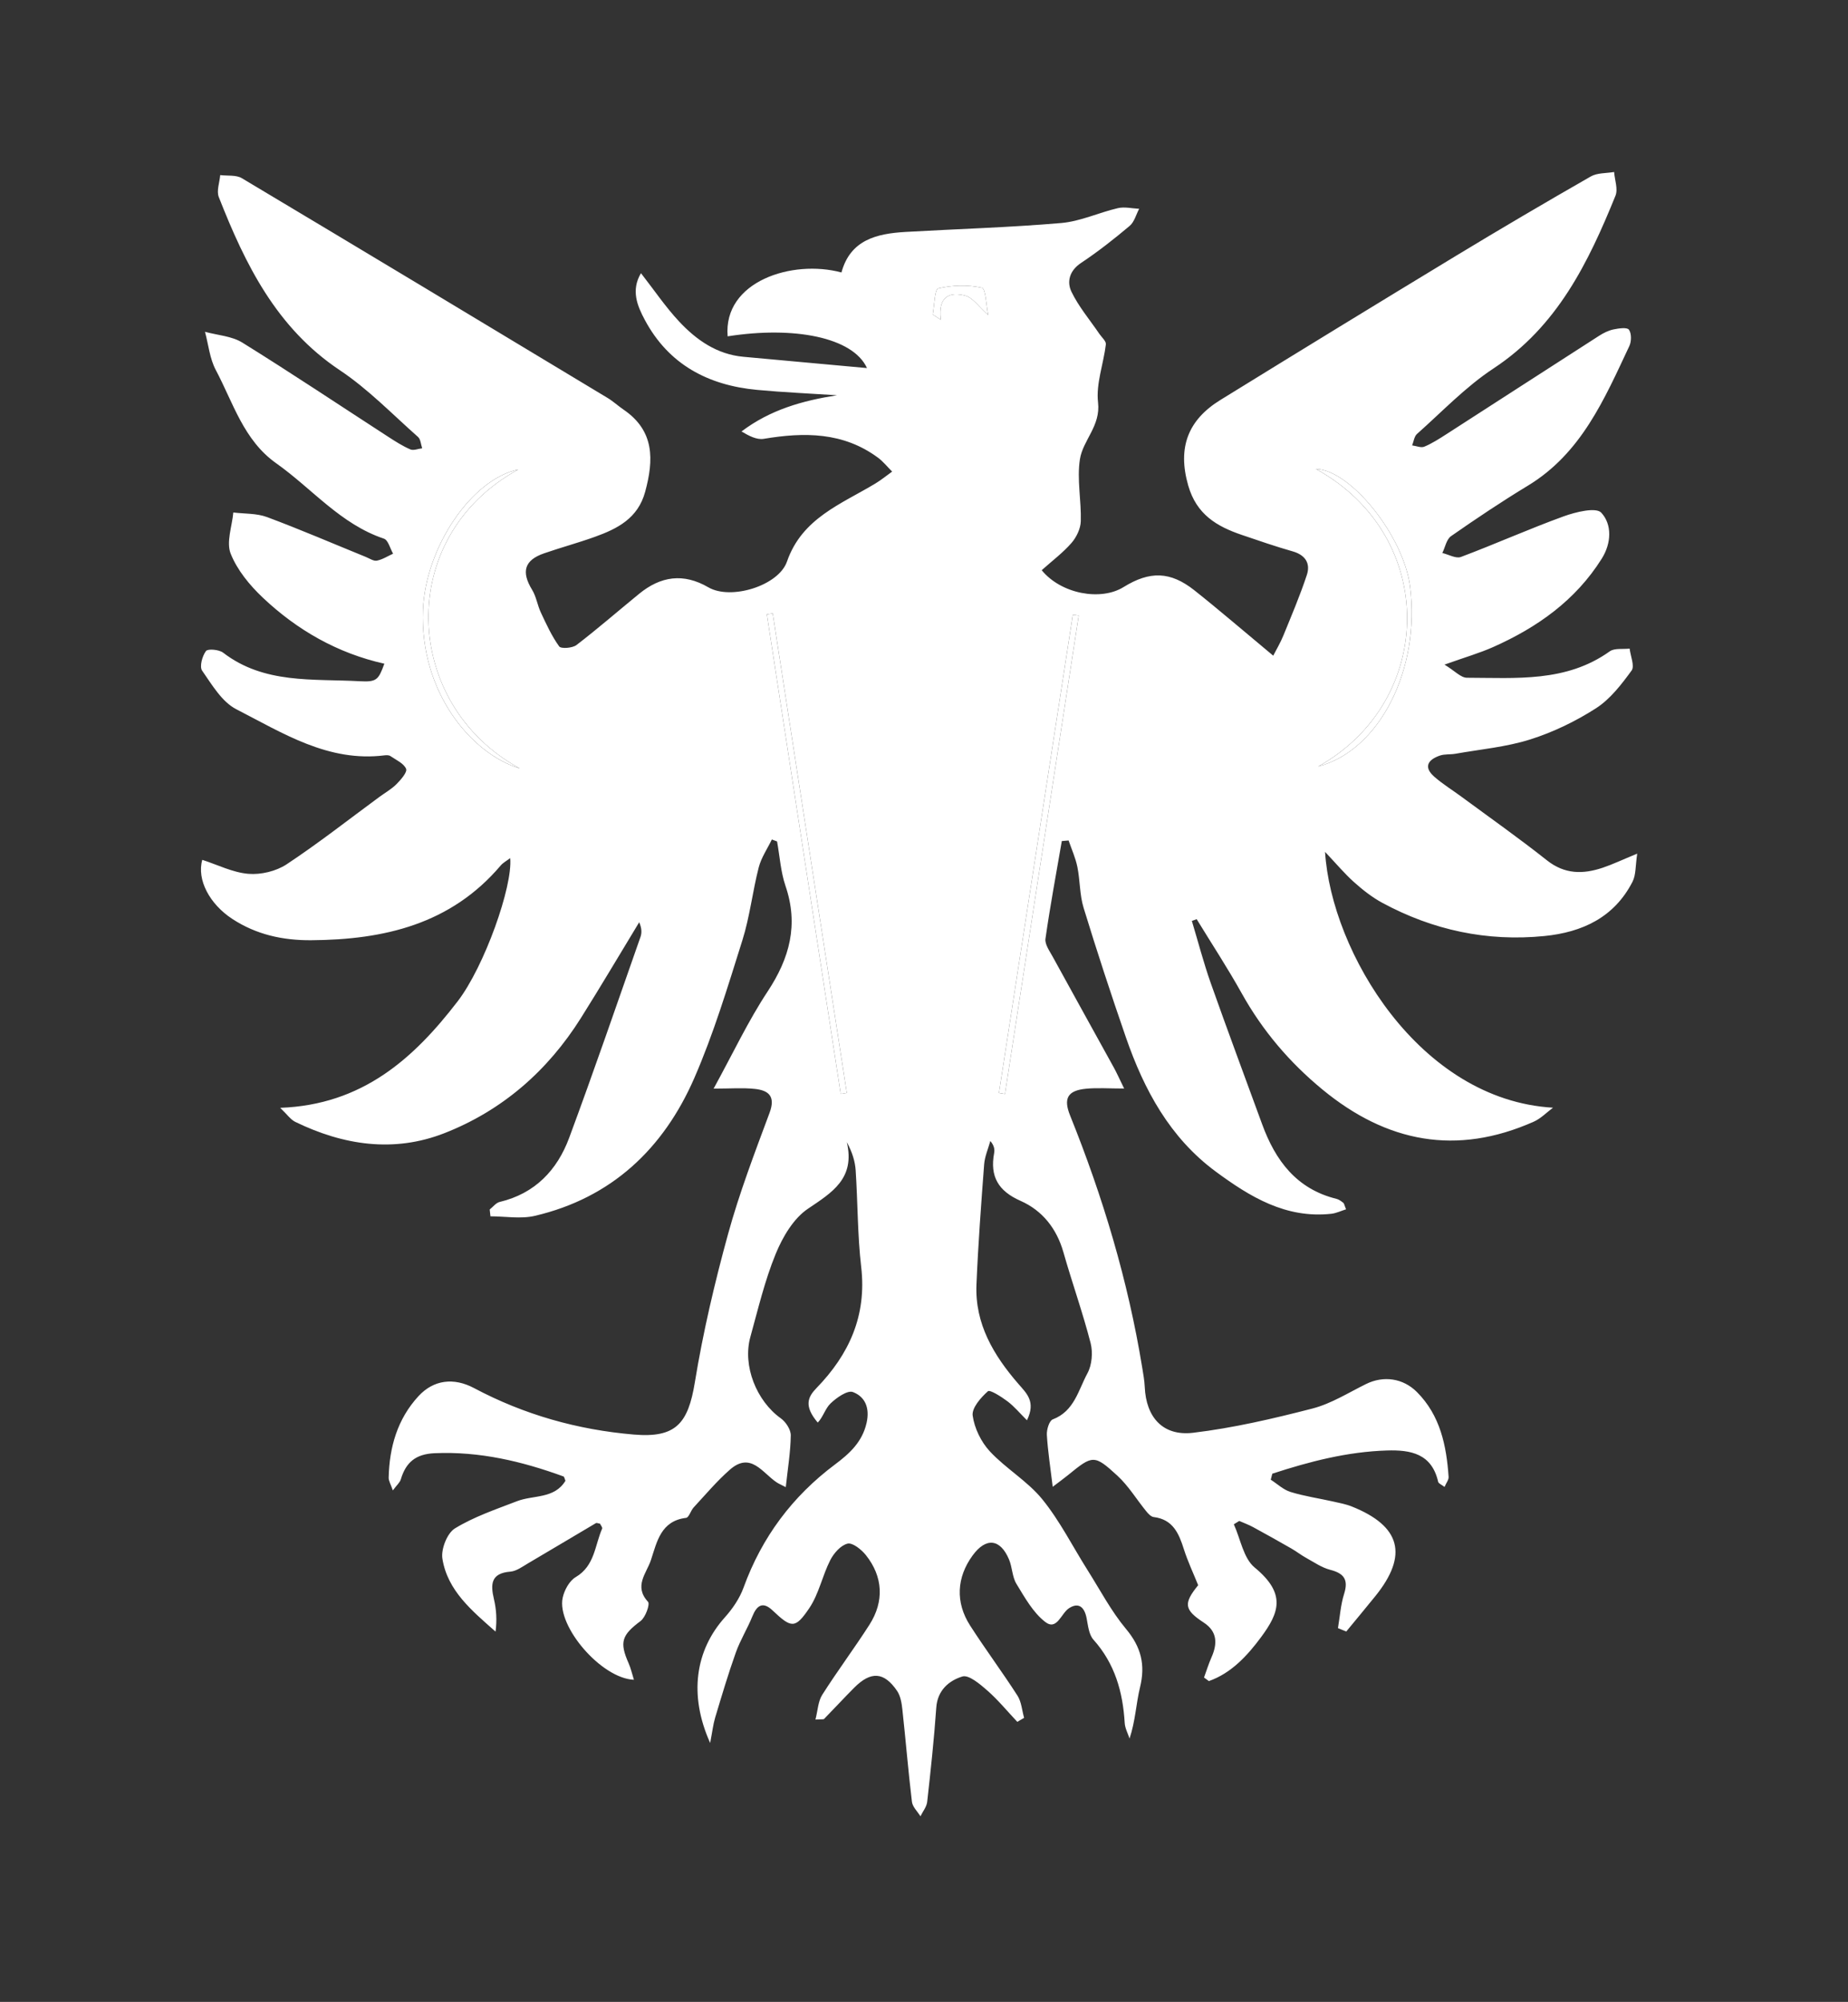 <?xml version="1.0" encoding="utf-8"?>
<!-- Generator: Adobe Illustrator 16.0.0, SVG Export Plug-In . SVG Version: 6.00 Build 0)  -->
<!DOCTYPE svg PUBLIC "-//W3C//DTD SVG 1.1//EN" "http://www.w3.org/Graphics/SVG/1.1/DTD/svg11.dtd">
<svg version="1.1" id="Ebene_1" xmlns="http://www.w3.org/2000/svg" xmlns:xlink="http://www.w3.org/1999/xlink" x="0px" y="0px"
	 width="467.333px" height="506px" viewBox="0 0 467.333 506" enable-background="new 0 0 467.333 506" xml:space="preserve">
<rect x="0" y="0" width="467.333" height="506" fill="#333333" stroke="none"/>
<g>
	<path fill-rule="evenodd" clip-rule="evenodd" fill="#FFFFFF" d="M263.431,144.127c4.933,6.026,14.944,7.829,20.702,4.262
		c6.619-4.101,11.823-3.996,17.897,0.809c6.126,4.847,12.043,9.958,19.951,16.533c0.778-1.525,1.809-3.237,2.554-5.064
		c2.072-5.077,4.228-10.135,5.945-15.334c0.966-2.924-0.363-5.052-3.594-5.97c-4.319-1.226-8.568-2.705-12.823-4.147
		c-6.351-2.153-11.479-5.171-13.58-12.495c-2.756-9.6-0.053-16.571,8.127-21.617c19.838-12.238,39.723-24.403,59.657-36.483
		c11.253-6.818,22.601-13.481,34.019-20.019c1.644-0.941,3.916-0.782,5.898-1.131c0.152,2.014,1.026,4.321,0.346,5.997
		c-6.87,16.922-14.713,33.049-30.848,43.666c-7.036,4.63-12.989,10.919-19.345,16.555c-0.708,0.627-0.834,1.912-1.229,2.891
		c1.042,0.134,2.253,0.673,3.09,0.32c1.971-0.83,3.808-2.016,5.619-3.18c12.859-8.269,25.69-16.581,38.56-24.838
		c1.109-0.712,2.365-1.343,3.638-1.611c1.309-0.276,3.452-0.586,3.916,0.061c0.677,0.943,0.658,2.955,0.109,4.122
		c-6.302,13.389-12.132,27.111-25.669,35.31c-6.623,4.011-13.07,8.33-19.426,12.757c-1.159,0.809-1.488,2.809-2.201,4.259
		c1.584,0.372,3.442,1.472,4.708,0.996c8.718-3.276,17.235-7.094,25.988-10.268c3.029-1.098,8.168-2.36,9.5-0.919
		c2.742,2.968,2.59,7.686,0.118,11.622c-6.62,10.537-16.288,17.364-27.419,22.322c-3.452,1.538-7.121,2.591-12.347,4.458
		c2.61,1.587,4.135,3.315,5.661,3.317c12.417,0.02,25.088,1.216,36.12-6.667c1.222-0.873,3.337-0.497,5.037-0.7
		c0.22,1.889,1.319,4.421,0.496,5.549c-2.569,3.517-5.404,7.222-8.988,9.524c-5.14,3.302-10.836,6.053-16.657,7.892
		c-6.072,1.917-12.57,2.492-18.892,3.613c-1.305,0.231-2.723,0.043-3.946,0.464c-3.036,1.042-4.214,2.911-1.365,5.387
		c2.126,1.848,4.557,3.342,6.833,5.02c7.224,5.329,14.575,10.497,21.606,16.069c4.498,3.564,9.135,3.534,14.099,1.872
		c2.483-0.831,4.865-1.971,8.732-3.564c-0.469,3.045-0.29,5.339-1.182,7.087c-4.613,9.032-12.709,12.788-22.319,13.743
		c-14.494,1.441-28.171-1.489-40.955-8.392c-2.576-1.391-4.954-3.263-7.146-5.222c-2.408-2.151-4.497-4.659-7.338-7.658
		c1.563,25.224,23.817,62.706,57.644,64.658c-1.615,1.197-3.077,2.741-4.871,3.537c-19.519,8.666-37.166,5.276-53.445-8.138
		c-8.353-6.884-15.147-14.874-20.41-24.318c-3.553-6.378-7.573-12.495-11.385-18.73c-0.406,0.147-0.813,0.296-1.219,0.443
		c1.579,5.242,2.957,10.554,4.778,15.711c4.216,11.925,8.65,23.772,12.988,35.655c3.359,9.204,8.712,16.402,18.824,18.886
		c0.614,0.151,1.182,0.59,1.7,0.987c0.223,0.172,0.265,0.579,0.707,1.65c-1.287,0.401-2.481,0.993-3.727,1.13
		c-11.493,1.259-20.592-4.287-29.255-10.686c-11.582-8.554-18.104-20.649-22.693-33.901c-3.759-10.852-7.335-21.771-10.7-32.749
		c-1.01-3.296-0.881-6.926-1.575-10.341c-0.464-2.282-1.458-4.457-2.216-6.678c-0.573,0.047-1.146,0.094-1.719,0.142
		c-1.418,8.225-2.957,16.433-4.132,24.691c-0.2,1.403,1.036,3.098,1.825,4.54c5.12,9.348,10.307,18.659,15.447,27.995
		c0.773,1.403,1.422,2.876,2.624,5.33c-3.804,0-6.752-0.229-9.649,0.052c-4.62,0.448-5.771,2.419-4.015,6.775
		c8.3,20.594,14.645,41.74,18.23,63.679c0.268,1.636,0.573,3.281,0.646,4.931c0.331,7.634,4.564,12.49,12.229,11.574
		c10.169-1.214,20.25-3.564,30.188-6.13c4.744-1.226,9.104-4.008,13.576-6.205c4.338-2.132,9.298-1.516,12.857,2.061
		c5.879,5.907,7.444,13.514,7.992,21.436c0.049,0.715-0.584,1.479-1.031,2.529c-0.717-0.557-1.514-0.853-1.617-1.306
		c-1.615-7.107-6.928-8.094-12.946-7.907c-10.032,0.312-19.577,2.794-28.986,5.863c-0.133,0.508-0.266,1.015-0.398,1.521
		c1.658,1.063,3.188,2.541,5.001,3.1c3.485,1.073,7.137,1.603,10.709,2.403c1.619,0.362,3.279,0.669,4.809,1.281
		c12.372,4.951,14.289,12.282,5.95,22.621c-2.432,3.013-4.918,5.982-7.379,8.972c-0.698-0.287-1.397-0.574-2.096-0.861
		c0.493-2.89,0.679-5.876,1.554-8.644c1.141-3.607-0.013-5.193-3.524-6.097c-2.136-0.55-4.077-1.912-6.056-3.001
		c-1.295-0.712-2.468-1.642-3.751-2.377c-3.212-1.84-6.441-3.65-9.694-5.416c-1.115-0.605-2.323-1.042-3.489-1.555
		c-0.457,0.282-0.914,0.564-1.371,0.848c1.693,3.713,2.43,8.587,5.261,10.917c8.063,6.635,6.179,11.453,1.635,17.597
		c-3.39,4.583-7.502,9.114-13.205,11.112c-0.411-0.298-0.821-0.596-1.231-0.894c0.628-1.715,1.167-3.47,1.904-5.136
		c1.521-3.439,1.468-6.507-1.965-8.75c-4.956-3.238-5.203-4.804-1.416-9.452c-1.245-3.089-2.647-6.038-3.625-9.122
		c-1.268-3.996-2.771-7.514-7.629-8.107c-0.686-0.084-1.389-0.857-1.889-1.471c-2.442-2.99-4.48-6.405-7.29-8.985
		c-5.883-5.406-6.256-5.226-12.529-0.105c-1.017,0.828-2.085,1.594-3.823,2.916c-0.571-4.756-1.229-8.923-1.481-13.112
		c-0.08-1.322,0.595-3.584,1.491-3.925c5.462-2.072,6.473-7.427,8.772-11.656c1.145-2.104,1.407-5.273,0.799-7.635
		c-1.99-7.726-4.688-15.266-6.872-22.945c-1.712-6.018-5.341-10.571-10.848-13.001c-5.649-2.492-7.771-6.179-6.677-12.063
		c0.172-0.927,0.023-1.912-0.962-3.067c-0.539,1.966-1.41,3.907-1.562,5.903c-0.768,10.128-1.522,20.264-1.945,30.41
		c-0.413,9.92,4.365,17.885,10.579,25.053c2.135,2.462,4.485,4.519,2.192,9.225c-1.867-1.848-3.248-3.53-4.94-4.799
		c-1.531-1.148-4.42-2.993-4.937-2.534c-1.796,1.596-4.114,4.237-3.851,6.153c0.439,3.189,2.137,6.672,4.354,9.052
		c4.065,4.364,9.518,7.509,13.247,12.094c4.449,5.471,7.673,11.935,11.471,17.942c3.168,5.008,5.953,10.348,9.725,14.859
		c3.813,4.562,4.916,9.053,3.525,14.732c-1.008,4.111-1.146,8.437-2.651,12.948c-0.424-1.308-1.144-2.597-1.223-3.924
		c-0.468-7.855-2.489-15.017-7.91-21.068c-1.162-1.298-1.361-3.566-1.728-5.442c-0.531-2.716-1.947-4.113-4.435-2.516
		c-2.024,1.3-3.056,5.773-6.03,3.475c-3.079-2.377-5.172-6.176-7.273-9.611c-1.085-1.773-1.046-4.193-1.876-6.17
		c-2.219-5.278-5.841-5.631-9.207-1.022c-4.037,5.527-4.412,11.839-0.634,17.723c3.85,5.993,8.122,11.715,11.971,17.709
		c1.014,1.58,1.144,3.729,1.68,5.615c-0.574,0.338-1.147,0.676-1.721,1.014c-2.51-2.665-4.851-5.524-7.59-7.927
		c-1.839-1.613-4.687-4.031-6.304-3.537c-3.34,1.021-6.289,3.449-6.597,7.861c-0.555,7.957-1.408,15.896-2.297,23.824
		c-0.142,1.266-1.115,2.438-1.704,3.652c-0.746-1.22-2-2.378-2.154-3.668c-0.933-7.755-1.565-15.544-2.414-23.309
		c-0.175-1.616-0.465-3.435-1.343-4.722c-3.3-4.839-6.628-5.027-10.828-0.817c-2.584,2.589-5.061,5.284-7.62,7.898
		c-0.168,0.172-0.623,0.063-2.194,0.168c0.598-2.313,0.66-4.593,1.709-6.245c3.815-6.011,8.1-11.723,11.94-17.718
		c3.782-5.904,3.443-12.168-0.9-17.611c-1.122-1.405-3.363-3.2-4.629-2.896c-1.725,0.414-3.486,2.426-4.38,4.186
		c-1.996,3.922-2.868,8.515-5.285,12.101c-3.603,5.346-4.56,5.07-9.302,0.592c-2.459-2.323-3.968-1.319-5.116,1.526
		c-1.25,3.099-3.055,5.983-4.174,9.12c-1.929,5.408-3.561,10.925-5.218,16.427c-0.514,1.703-0.705,3.502-1.271,6.432
		c-5.463-12.153-3.748-23.423,3.706-31.736c1.959-2.186,3.744-4.796,4.737-7.528c4.632-12.741,12.338-23.071,23.176-31.169
		c3.605-2.693,6.839-5.625,7.937-10.46c0.857-3.775-0.358-6.629-3.455-7.803c-1.367-0.519-4.12,1.409-5.64,2.859
		c-1.362,1.299-1.896,3.466-3.251,4.856c-3.593-4.226-2.475-6.506-0.327-8.717c8.283-8.523,12.739-18.333,11.313-30.607
		c-0.94-8.088-0.86-16.292-1.399-24.433c-0.154-2.327-0.879-4.617-2.239-7.128c2.145,9.185-3.65,12.672-9.839,16.843
		c-3.658,2.466-6.397,7.143-8.144,11.401c-2.765,6.74-4.452,13.937-6.407,20.992c-2.022,7.299,1.552,16.189,7.704,20.578
		c1.265,0.901,2.533,2.851,2.515,4.301c-0.056,4.216-0.763,8.424-1.264,13.09c-1.176-0.61-1.768-0.854-2.291-1.199
		c-3.618-2.384-6.548-7.87-11.861-3.201c-3.295,2.894-6.148,6.297-9.141,9.525c-0.751,0.81-1.189,2.549-1.921,2.638
		c-6.417,0.782-7.364,6.078-8.896,10.695c-1.101,3.315-4.384,6.563-0.728,10.521c0.552,0.598-0.642,3.933-1.881,4.86
		c-4.738,3.545-5.408,5.302-3.02,10.683c0.558,1.256,0.852,2.63,1.336,4.168c-8.28-0.354-19.515-13.508-18.028-20.676
		c0.403-1.942,1.696-4.326,3.307-5.274c4.827-2.844,4.82-8.001,6.685-12.254c0.127-0.292-0.354-0.85-0.533-1.242
		c-0.425-0.064-0.837-0.268-1.055-0.14c-5.734,3.376-11.436,6.809-17.177,10.173c-1.419,0.831-2.918,1.959-4.449,2.081
		c-4.942,0.394-5.042,3.179-4.143,6.977c0.613,2.589,0.781,5.285,0.402,8.181c-5.986-5.294-12.145-10.346-13.441-18.425
		c-0.386-2.409,1.198-6.457,3.162-7.658c4.83-2.955,10.355-4.818,15.694-6.878c4.148-1.602,9.45-0.534,12.263-5.17
		c-0.229-0.522-0.289-1.012-0.5-1.089c-10.515-3.834-21.218-6.367-32.573-5.876c-4.794,0.208-7.281,2.303-8.562,6.608
		c-0.244,0.818-1.039,1.474-2.017,2.797c-0.518-1.527-1.076-2.391-1.057-3.238c0.183-7.701,2.209-14.8,7.538-20.583
		c3.848-4.175,8.953-4.75,14.045-2.046c12.654,6.725,26.198,10.55,40.426,11.75c10.589,0.894,13.711-2.74,15.423-13.207
		c2.061-12.61,5.002-25.124,8.391-37.452c2.859-10.398,6.734-20.534,10.501-30.659c1.563-4.2-0.237-5.69-3.783-6.055
		c-3.056-0.314-6.17-0.065-10.365-0.065c4.914-8.948,8.736-17.098,13.646-24.528c5.578-8.439,7.884-16.881,4.531-26.715
		c-1.218-3.572-1.448-7.481-2.129-11.237c-0.439-0.163-0.88-0.327-1.32-0.49c-1.134,2.343-2.682,4.579-3.318,7.049
		c-1.567,6.091-2.249,12.438-4.131,18.416c-3.698,11.737-7.262,23.603-12.168,34.852c-7.77,17.812-20.898,30.267-40.322,34.812
		c-3.555,0.833-7.472,0.119-11.222,0.119c-0.063-0.576-0.127-1.151-0.19-1.728c0.836-0.655,1.583-1.684,2.521-1.906
		c8.924-2.12,14.54-8.031,17.577-16.21c6.253-16.845,12.086-33.845,18.042-50.799c0.365-1.039,0.3-2.229-0.335-3.687
		c-4.907,8.076-9.712,16.216-14.744,24.212c-8.401,13.351-19.883,23.378-34.525,29.103c-12.764,4.99-25.533,3.063-37.711-2.862
		c-1.175-0.571-2.011-1.84-3.805-3.548c20.796-0.762,33.774-12.478,44.872-26.91c6.768-8.801,13.972-29.098,13.292-36.209
		c-0.928,0.709-1.807,1.166-2.4,1.865c-12.614,14.856-29.493,18.769-47.934,18.891c-7.186,0.047-13.862-1.415-19.922-5.371
		c-5.771-3.766-9.042-9.938-7.611-14.946c3.879,1.252,7.697,3.202,11.651,3.533c3.171,0.266,7.023-0.651,9.675-2.404
		c8.032-5.308,15.627-11.278,23.394-16.987c1.476-1.084,3.118-1.999,4.394-3.28c1.099-1.104,2.774-3.03,2.43-3.859
		c-0.579-1.394-2.531-2.245-3.969-3.231c-0.364-0.249-0.983-0.247-1.464-0.187c-14.247,1.792-25.764-5.639-37.511-11.653
		c-3.627-1.857-6.149-6.183-8.638-9.754c-0.711-1.019,0.029-3.677,0.964-4.953c0.462-0.631,3.309-0.388,4.347,0.41
		c10.386,7.976,22.694,6.558,34.534,7.219c4.342,0.242,4.745-0.375,6.235-4.431c-11.833-2.645-22.043-8.482-30.748-16.709
		c-3.309-3.127-6.468-6.967-8.114-11.11c-1.16-2.918,0.351-6.897,0.669-10.402c2.854,0.353,5.903,0.182,8.525,1.159
		c8.415,3.134,16.671,6.697,24.994,10.083c0.923,0.376,1.955,1.094,2.794,0.928c1.423-0.281,2.733-1.14,4.091-1.757
		c-0.756-1.308-1.239-3.437-2.313-3.796c-10.993-3.679-18.196-12.665-27.236-19.049c-8.251-5.829-10.889-15.306-15.291-23.59
		c-1.533-2.886-1.854-6.416-2.729-9.65c3.174,0.873,6.768,1.069,9.45,2.734c12.426,7.711,24.591,15.841,36.869,23.792
		c1.807,1.171,3.645,2.35,5.609,3.199c0.808,0.35,1.988-0.161,3-0.281c-0.338-0.974-0.385-2.275-1.058-2.87
		c-6.49-5.734-12.598-12.084-19.752-16.85C69.9,82.893,62.016,66.822,55.327,49.802c-0.613-1.561,0.209-3.684,0.364-5.546
		c1.84,0.235,4.012-0.083,5.473,0.788c30.887,18.43,61.695,36.99,92.504,55.551c1.417,0.854,2.649,2.009,4.021,2.944
		c7.857,5.352,7.659,12.688,5.461,20.775c-1.825,6.715-7.018,9.332-12.762,11.395c-4.225,1.519-8.574,2.688-12.817,4.158
		c-4.985,1.725-5.792,4.667-3.003,9.223c1.056,1.724,1.341,3.9,2.216,5.757c1.383,2.934,2.741,5.939,4.625,8.54
		c0.47,0.648,3.346,0.439,4.373-0.347c5.41-4.147,10.56-8.632,15.844-12.948c5.448-4.45,11.175-5.319,17.507-1.641
		c5.706,3.313,17.765-0.397,19.885-6.516c3.803-10.98,13.736-14.521,22.385-19.745c1.469-0.887,2.808-1.989,4.207-2.992
		c-1.188-1.181-2.249-2.532-3.581-3.516c-8.805-6.503-18.667-6.476-28.888-4.763c-1.768,0.296-3.762-0.753-5.624-1.864
		c7.328-5.533,15.488-7.789,24.148-9.15c-6.744-0.442-13.5-0.73-20.226-1.36c-12.349-1.158-22.324-6.388-28.361-17.661
		c-1.935-3.613-3.555-7.496-0.988-11.839c3.344,4.284,6.194,8.514,9.631,12.194c4.372,4.683,9.551,8.322,16.262,8.941
		c10.195,0.94,20.392,1.862,31.266,2.853c-3.54-7.765-18.417-10.663-35.238-8.021c-1.158-13.894,16.343-19.512,28.782-16.141
		c2.247-8.275,8.934-9.831,16.227-10.25c13.122-0.754,26.275-1.125,39.363-2.252c4.845-0.417,9.514-2.648,14.329-3.763
		c1.686-0.391,3.571,0.087,5.365,0.168c-0.778,1.464-1.22,3.328-2.396,4.318c-3.94,3.313-8.008,6.519-12.293,9.365
		c-2.954,1.962-3.647,4.766-2.426,7.295c1.831,3.794,4.654,7.108,7.048,10.631c0.598,0.881,1.746,1.853,1.648,2.663
		c-0.589,4.922-2.526,9.934-1.978,14.68c0.687,5.945-3.83,9.52-4.585,14.362c-0.791,5.084,0.379,10.446,0.222,15.672
		c-0.057,1.875-1.1,4.042-2.364,5.491C268.796,139.722,266.112,141.73,263.431,144.127z M212.608,276.499
		c0.514-0.076,1.026-0.151,1.539-0.228c-6.246-40.408-12.494-80.817-18.74-121.226c-0.493,0.076-0.986,0.152-1.479,0.229
		C200.155,195.683,206.381,236.09,212.608,276.499z M252.62,276.271c0.508,0.085,1.016,0.17,1.523,0.255
		c6.216-40.312,12.431-80.622,18.647-120.932c-0.495-0.076-0.99-0.152-1.485-0.229C265.078,195.667,258.848,235.968,252.62,276.271z
		 M333.345,193.743c15.511-4.043,25.927-24.603,23.234-45.553c-1.637-12.732-15.073-29.464-23.814-29.655
		C363.831,135.598,363.037,177.223,333.345,193.743z M131.458,194.232c-29.766-16.153-31.706-58.441-0.383-75.565
		c-11.896,2.499-23.499,19.775-24.111,35.552C106.159,175.013,119.262,190.57,131.458,194.232z M249.902,79.639
		c-0.519-2.459-0.617-6.689-1.6-6.905c-3.541-0.779-7.489-0.671-11.031,0.17c-0.934,0.221-0.956,4.28-1.397,6.576
		c0.677,0.448,1.354,0.896,2.032,1.345c-0.771-6.112,2.479-7.106,6.233-6.083C246.036,75.258,247.467,77.483,249.902,79.639z"/>
	<path fill-rule="evenodd" clip-rule="evenodd" fill="#FFFFFF" d="M212.608,276.499c-6.227-40.408-12.453-80.816-18.68-121.225
		c0.493-0.076,0.986-0.152,1.479-0.229c6.246,40.409,12.494,80.818,18.74,121.226C213.634,276.347,213.122,276.422,212.608,276.499z
		"/>
	<path fill-rule="evenodd" clip-rule="evenodd" fill="#FFFFFF" d="M252.62,276.271c6.229-40.303,12.458-80.604,18.686-120.906
		c0.495,0.076,0.99,0.152,1.485,0.229c-6.217,40.31-12.432,80.621-18.647,120.932C253.635,276.441,253.127,276.356,252.62,276.271z"
		/>
	<path fill-rule="evenodd" clip-rule="evenodd" fill="#FFFFFF" d="M333.345,193.743c29.691-16.521,30.485-58.145-0.58-75.208
		c8.741,0.19,22.178,16.923,23.814,29.655C359.272,169.141,348.856,189.7,333.345,193.743z"/>
	<path fill-rule="evenodd" clip-rule="evenodd" fill="#FFFFFF" d="M131.458,194.232c-12.196-3.663-25.299-19.219-24.494-40.013
		c0.612-15.777,12.215-33.053,24.111-35.552C99.752,135.792,101.692,178.079,131.458,194.232z"/>
	<path fill-rule="evenodd" clip-rule="evenodd" fill="#FFFFFF" d="M249.902,79.639c-2.435-2.156-3.866-4.381-5.763-4.897
		c-3.755-1.023-7.005-0.029-6.233,6.083c-0.678-0.448-1.355-0.896-2.032-1.345c0.441-2.296,0.464-6.355,1.397-6.576
		c3.542-0.841,7.49-0.949,11.031-0.17C249.285,72.95,249.383,77.18,249.902,79.639z"/>
</g>
</svg>
